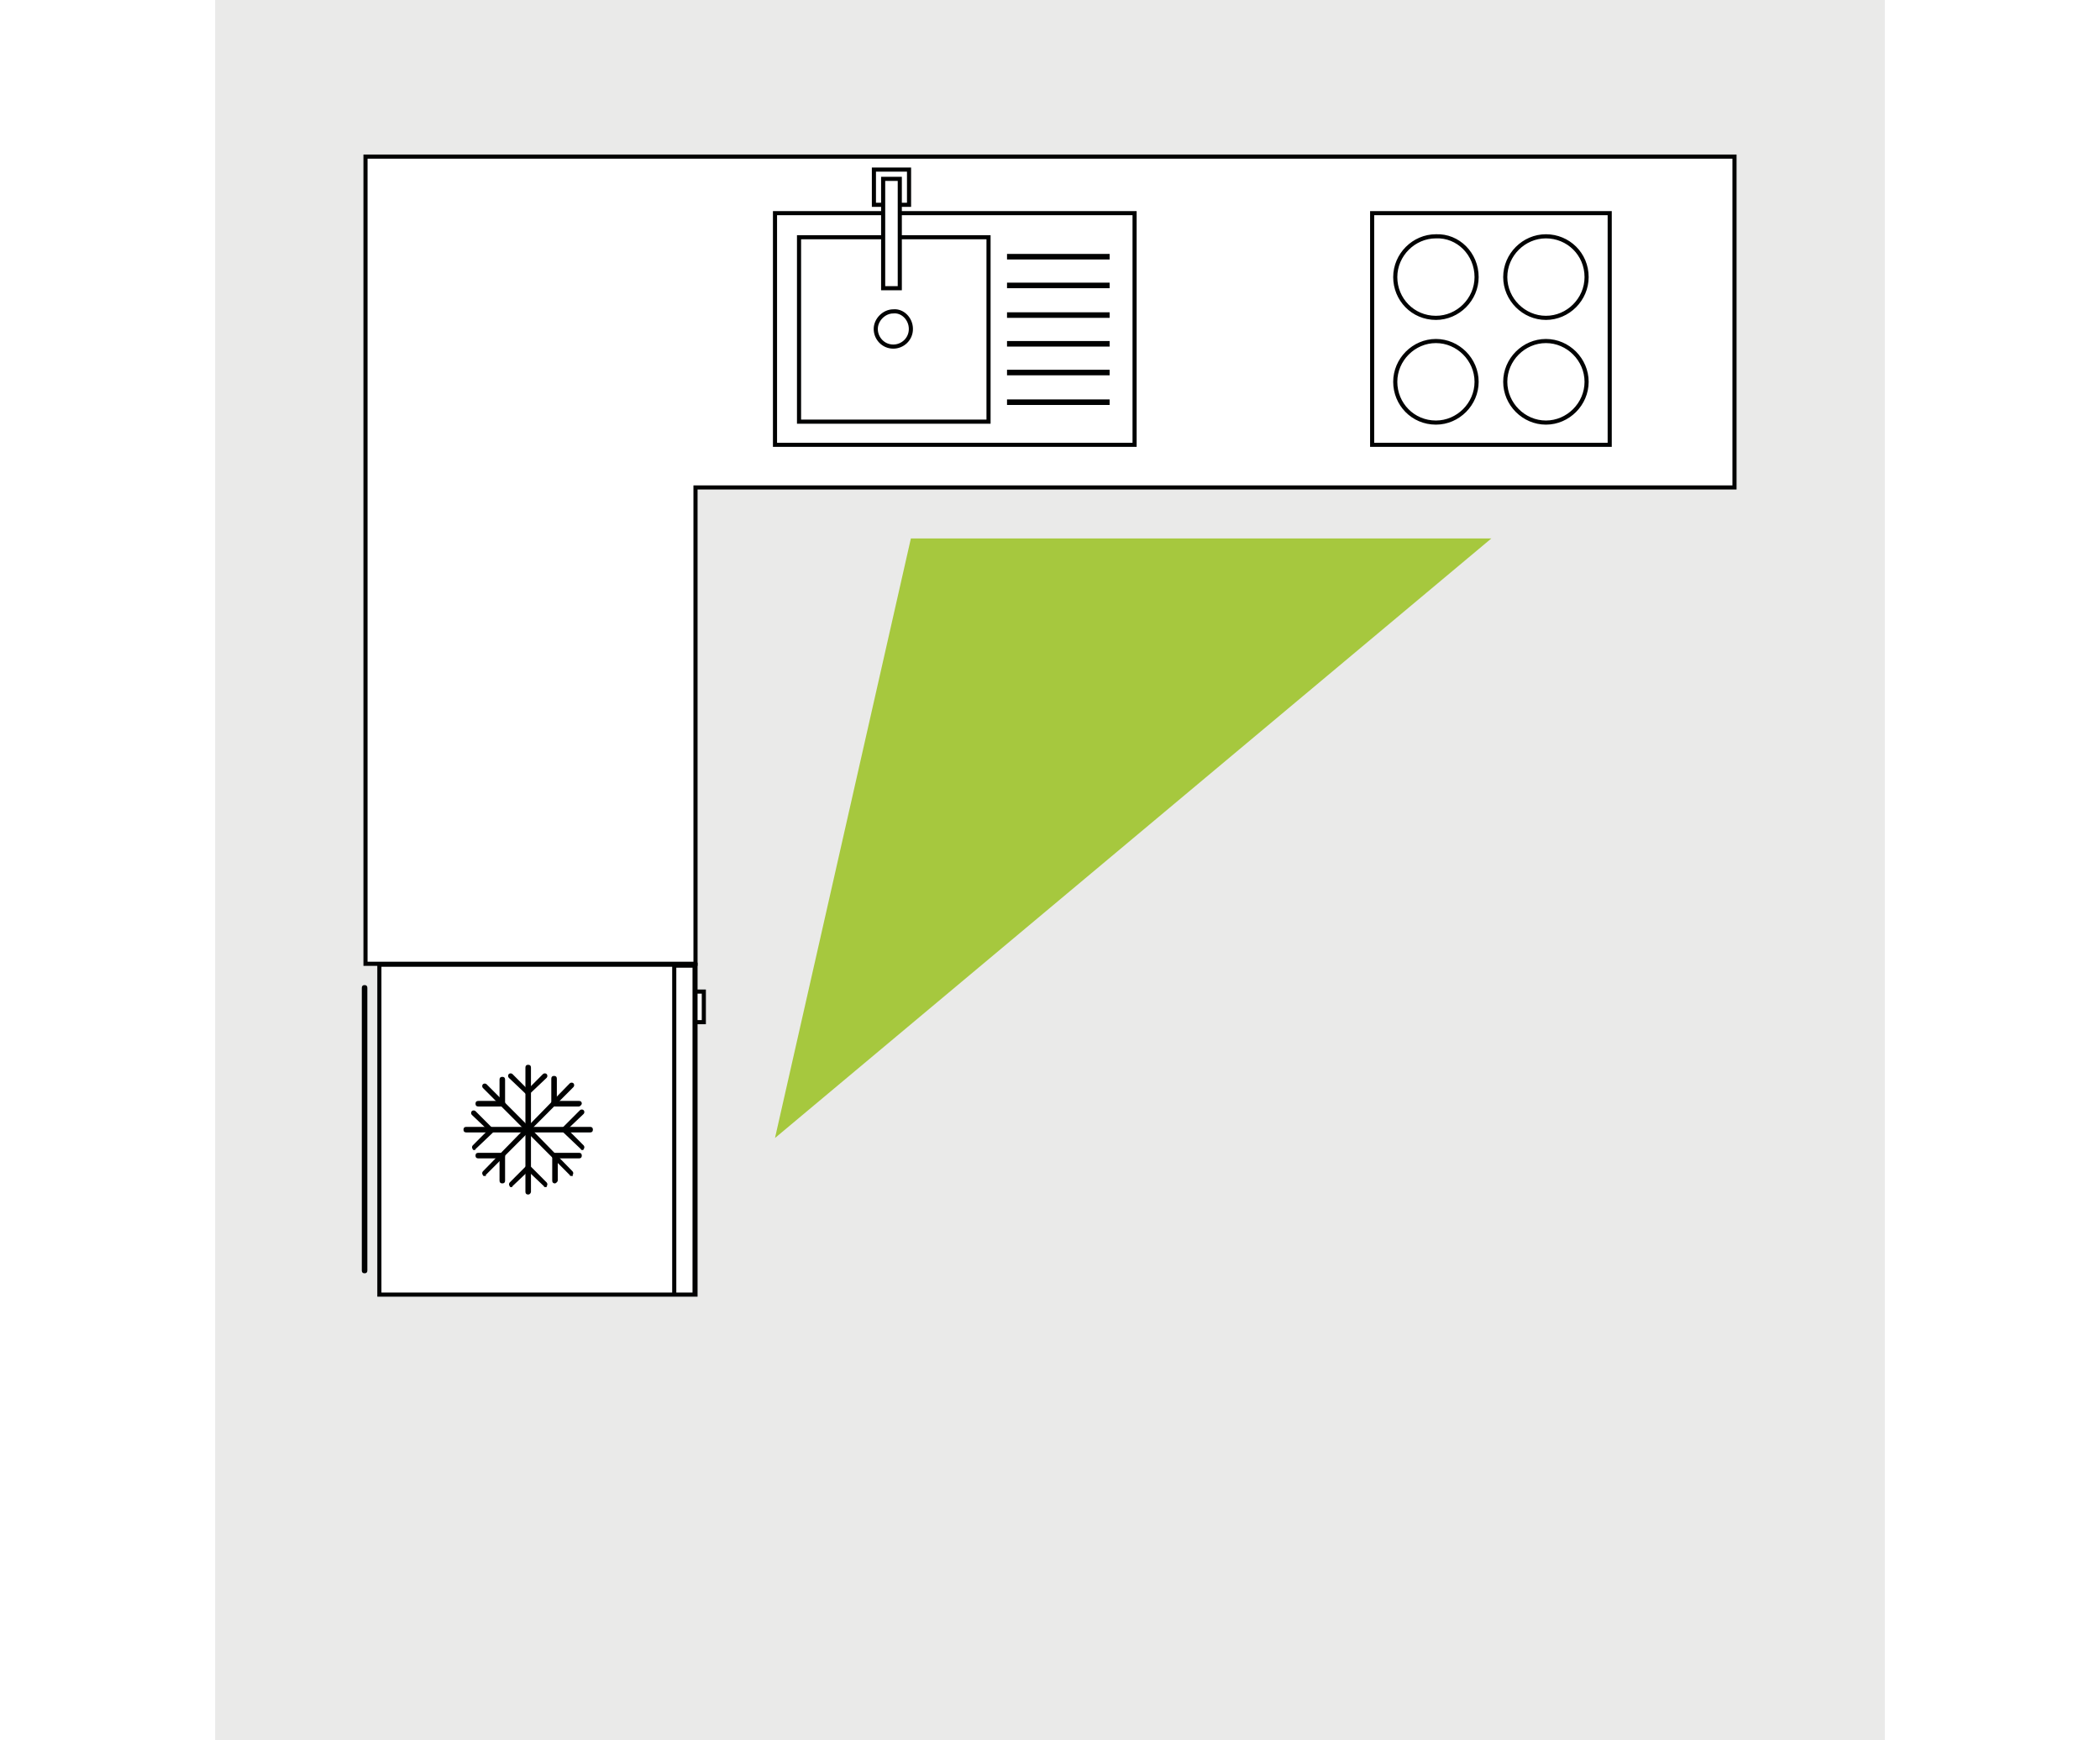 <svg width="700" height="580" viewBox="0 0 280 292" fill="none" xmlns="http://www.w3.org/2000/svg">
<rect x="0" y="0" width="280" height="292" fill="#808080" stroke="none"/>
<g clip-path="url(#clip0_10_1316)">
<path d="M280 0H0V292H280V0Z" fill="#EAEAE9"/>
<path d="M80.51 161.704H76.942V217.056H80.51V161.704Z" fill="white"/>
<path d="M239.512 27.832H86.56V78.364H239.512V27.832Z" fill="white"/>
<mask id="mask0_10_1316" style="mask-type:luminance" maskUnits="userSpaceOnUse" x="0" y="0" width="280" height="292">
<path d="M280 0H0V292H280V0Z" fill="white"/>
</mask>
<g mask="url(#mask0_10_1316)">
<path d="M116.654 55.197C116.654 56.907 115.258 58.151 113.706 58.151C112 58.151 110.759 56.752 110.759 55.197C110.759 53.642 112.155 52.243 113.706 52.243C115.258 52.087 116.654 53.487 116.654 55.197ZM154.194 74.633H93.85V35.761H154.194V74.633ZM129.684 70.746H97.884V39.804H129.684V70.746ZM230.05 64.06C230.05 67.791 226.947 70.901 223.224 70.901C219.501 70.901 216.399 67.791 216.399 64.06C216.399 60.328 219.501 57.218 223.224 57.218C226.947 57.218 230.05 60.328 230.05 64.06ZM230.05 46.49C230.05 50.221 226.947 53.331 223.224 53.331C219.501 53.331 216.399 50.221 216.399 46.49C216.399 42.758 219.501 39.649 223.224 39.649C226.947 39.649 230.05 42.603 230.05 46.49ZM211.59 64.06C211.59 67.791 208.488 70.901 204.765 70.901C200.886 70.901 197.939 67.791 197.939 64.06C197.939 60.328 201.042 57.218 204.765 57.218C208.488 57.218 211.59 60.328 211.59 64.06ZM211.59 46.49C211.59 50.221 208.488 53.331 204.765 53.331C200.886 53.331 197.939 50.221 197.939 46.49C197.939 42.758 201.042 39.649 204.765 39.649C208.488 39.493 211.59 42.603 211.59 46.49ZM233.928 74.633H194.061V35.761H233.928V74.633ZM254.87 26.277H25.13V81.785V161.704H80.51V81.785H254.87V26.277Z" fill="white"/>
</g>
<mask id="mask1_10_1316" style="mask-type:luminance" maskUnits="userSpaceOnUse" x="0" y="0" width="280" height="292">
<path d="M280 0H0V292H280V0Z" fill="white"/>
</mask>
<g mask="url(#mask1_10_1316)">
<path d="M116.654 55.197C116.654 56.907 115.258 58.151 113.706 58.151C112 58.151 110.759 56.752 110.759 55.197C110.759 53.642 112.155 52.243 113.706 52.243C115.258 52.087 116.654 53.487 116.654 55.197ZM154.194 74.633H93.85V35.761H154.194V74.633ZM129.684 70.746H97.884V39.804H129.684V70.746ZM230.05 64.06C230.05 67.791 226.947 70.901 223.224 70.901C219.501 70.901 216.399 67.791 216.399 64.06C216.399 60.328 219.501 57.218 223.224 57.218C226.947 57.218 230.05 60.328 230.05 64.06ZM230.05 46.49C230.05 50.221 226.947 53.331 223.224 53.331C219.501 53.331 216.399 50.221 216.399 46.49C216.399 42.758 219.501 39.649 223.224 39.649C226.947 39.649 230.05 42.603 230.05 46.49ZM211.59 64.06C211.59 67.791 208.488 70.901 204.765 70.901C200.886 70.901 197.939 67.791 197.939 64.06C197.939 60.328 201.042 57.218 204.765 57.218C208.488 57.218 211.59 60.328 211.59 64.06ZM211.59 46.49C211.59 50.221 208.488 53.331 204.765 53.331C200.886 53.331 197.939 50.221 197.939 46.49C197.939 42.758 201.042 39.649 204.765 39.649C208.488 39.493 211.59 42.603 211.59 46.49ZM233.928 74.633H194.061V35.761H233.928V74.633ZM254.87 26.277H25.13V81.785V161.704H80.51V81.785H254.87V26.277Z" stroke="#010202" stroke-width="0.692" stroke-miterlimit="10"/>
</g>
<path d="M116.344 28.454H110.449V34.362H116.344V28.454Z" fill="white"/>
<path d="M116.344 28.454H110.449V34.362H116.344V28.454Z" stroke="#010202" stroke-width="0.692" stroke-miterlimit="10"/>
<path d="M114.792 30.009H112V48.356H114.792V30.009Z" fill="white"/>
<path d="M114.792 30.009H112V48.356H114.792V30.009Z" stroke="#010202" stroke-width="0.692" stroke-miterlimit="10"/>
<path d="M150.006 42.603H132.787V43.535H150.006V42.603Z" fill="#010202"/>
<path d="M150.006 47.423H132.787V48.355H150.006V47.423Z" fill="#010202"/>
<path d="M150.006 52.398H132.787V53.33H150.006V52.398Z" fill="#010202"/>
<path d="M150.006 57.218H132.787V58.15H150.006V57.218Z" fill="#010202"/>
<path d="M150.006 62.038H132.787V62.97H150.006V62.038Z" fill="#010202"/>
<path d="M150.006 67.014H132.787V67.946H150.006V67.014Z" fill="#010202"/>
<path d="M81.906 171.499H80.51V166.368H81.906V171.499ZM80.355 217.212H76.942V162.015H80.355V217.212ZM80.355 161.859H27.457V217.212H80.51V161.859H80.355Z" fill="white"/>
<path d="M81.906 171.499H80.51V166.368H81.906V171.499ZM80.355 217.212H76.942V162.015H80.355V217.212ZM80.355 161.859H27.457V217.212H80.51V161.859H80.355Z" stroke="#010202" stroke-width="0.692" stroke-miterlimit="10"/>
<mask id="mask2_10_1316" style="mask-type:luminance" maskUnits="userSpaceOnUse" x="0" y="0" width="280" height="292">
<path d="M280 0H0V292H280V0Z" fill="white"/>
</mask>
<g mask="url(#mask2_10_1316)">
<path d="M24.975 213.636C24.665 213.636 24.51 213.48 24.51 213.169V165.746C24.51 165.436 24.665 165.28 24.975 165.28C25.285 165.28 25.441 165.436 25.441 165.746V213.169C25.441 213.48 25.285 213.636 24.975 213.636Z" fill="#010202"/>
</g>
<mask id="mask3_10_1316" style="mask-type:luminance" maskUnits="userSpaceOnUse" x="0" y="0" width="280" height="292">
<path d="M280 0H0V292H280V0Z" fill="white"/>
</mask>
<g mask="url(#mask3_10_1316)">
<path d="M52.277 190.001H42.039C41.728 190.001 41.573 189.846 41.573 189.535C41.573 189.225 41.728 189.069 42.039 189.069H52.277C52.587 189.069 52.742 189.225 52.742 189.535C52.742 189.846 52.587 190.001 52.277 190.001Z" fill="#010202"/>
</g>
<mask id="mask4_10_1316" style="mask-type:luminance" maskUnits="userSpaceOnUse" x="0" y="0" width="280" height="292">
<path d="M280 0H0V292H280V0Z" fill="white"/>
</mask>
<g mask="url(#mask4_10_1316)">
<path d="M43.435 192.956C43.28 192.956 43.125 192.956 43.125 192.801C42.969 192.645 42.969 192.334 43.125 192.179L45.917 189.38C46.072 189.225 46.382 189.225 46.537 189.38C46.693 189.536 46.693 189.847 46.537 190.002L43.59 192.801C43.59 192.956 43.435 192.956 43.435 192.956Z" fill="#010202"/>
</g>
<mask id="mask5_10_1316" style="mask-type:luminance" maskUnits="userSpaceOnUse" x="0" y="0" width="280" height="292">
<path d="M280 0H0V292H280V0Z" fill="white"/>
</mask>
<g mask="url(#mask5_10_1316)">
<path d="M46.227 190.002C46.072 190.002 45.917 190.002 45.917 189.847L42.969 187.048C42.814 186.892 42.814 186.581 42.969 186.426C43.125 186.27 43.435 186.27 43.59 186.426L46.382 189.225C46.537 189.38 46.537 189.691 46.382 189.847C46.537 190.002 46.382 190.002 46.227 190.002Z" fill="#010202"/>
</g>
<mask id="mask6_10_1316" style="mask-type:luminance" maskUnits="userSpaceOnUse" x="0" y="0" width="280" height="292">
<path d="M280 0H0V292H280V0Z" fill="white"/>
</mask>
<g mask="url(#mask6_10_1316)">
<path d="M45.141 197.31C44.986 197.31 44.831 197.31 44.831 197.154C44.676 196.999 44.676 196.688 44.831 196.533L51.967 189.225C52.122 189.069 52.432 189.069 52.587 189.225C52.742 189.38 52.742 189.691 52.587 189.847L45.296 197.154C45.452 197.31 45.296 197.31 45.141 197.31Z" fill="#010202"/>
</g>
<mask id="mask7_10_1316" style="mask-type:luminance" maskUnits="userSpaceOnUse" x="0" y="0" width="280" height="292">
<path d="M280 0H0V292H280V0Z" fill="white"/>
</mask>
<g mask="url(#mask7_10_1316)">
<path d="M48.089 198.554C47.778 198.554 47.623 198.398 47.623 198.087V194.045C47.623 193.734 47.778 193.578 48.089 193.578C48.399 193.578 48.554 193.734 48.554 194.045V198.087C48.554 198.398 48.399 198.554 48.089 198.554Z" fill="#010202"/>
</g>
<mask id="mask8_10_1316" style="mask-type:luminance" maskUnits="userSpaceOnUse" x="0" y="0" width="280" height="292">
<path d="M280 0H0V292H280V0Z" fill="white"/>
</mask>
<g mask="url(#mask8_10_1316)">
<path d="M48.089 194.355H44.055C43.745 194.355 43.59 194.199 43.59 193.889C43.59 193.578 43.745 193.423 44.055 193.423H48.089C48.399 193.423 48.554 193.578 48.554 193.889C48.554 194.199 48.399 194.355 48.089 194.355Z" fill="#010202"/>
</g>
<mask id="mask9_10_1316" style="mask-type:luminance" maskUnits="userSpaceOnUse" x="0" y="0" width="280" height="292">
<path d="M280 0H0V292H280V0Z" fill="white"/>
</mask>
<g mask="url(#mask9_10_1316)">
<path d="M52.432 200.42C52.122 200.42 51.967 200.264 51.967 199.953V189.691C51.967 189.38 52.122 189.225 52.432 189.225C52.742 189.225 52.898 189.38 52.898 189.691V199.953C52.898 200.109 52.742 200.42 52.432 200.42Z" fill="#010202"/>
</g>
<mask id="mask10_10_1316" style="mask-type:luminance" maskUnits="userSpaceOnUse" x="0" y="0" width="280" height="292">
<path d="M280 0H0V292H280V0Z" fill="white"/>
</mask>
<g mask="url(#mask10_10_1316)">
<path d="M55.38 199.176C55.224 199.176 55.069 199.176 55.069 199.02L52.122 196.221C51.967 196.066 51.967 195.755 52.122 195.6C52.277 195.444 52.587 195.444 52.742 195.6L55.535 198.398C55.69 198.554 55.69 198.865 55.535 199.02C55.69 199.02 55.535 199.176 55.38 199.176Z" fill="#010202"/>
</g>
<mask id="mask11_10_1316" style="mask-type:luminance" maskUnits="userSpaceOnUse" x="0" y="0" width="280" height="292">
<path d="M280 0H0V292H280V0Z" fill="white"/>
</mask>
<g mask="url(#mask11_10_1316)">
<path d="M49.64 199.176C49.485 199.176 49.33 199.176 49.33 199.02C49.175 198.865 49.175 198.554 49.33 198.398L52.122 195.6C52.277 195.444 52.587 195.444 52.742 195.6C52.898 195.755 52.898 196.066 52.742 196.221L49.795 199.02C49.795 199.02 49.795 199.176 49.64 199.176Z" fill="#010202"/>
</g>
<mask id="mask12_10_1316" style="mask-type:luminance" maskUnits="userSpaceOnUse" x="0" y="0" width="280" height="292">
<path d="M280 0H0V292H280V0Z" fill="white"/>
</mask>
<g mask="url(#mask12_10_1316)">
<path d="M59.723 197.31C59.568 197.31 59.413 197.31 59.413 197.154L52.122 189.847C51.967 189.691 51.967 189.38 52.122 189.225C52.277 189.069 52.587 189.069 52.742 189.225L59.878 196.533C60.033 196.688 60.033 196.999 59.878 197.154C60.033 197.31 59.878 197.31 59.723 197.31Z" fill="#010202"/>
</g>
<mask id="mask13_10_1316" style="mask-type:luminance" maskUnits="userSpaceOnUse" x="0" y="0" width="280" height="292">
<path d="M280 0H0V292H280V0Z" fill="white"/>
</mask>
<g mask="url(#mask13_10_1316)">
<path d="M60.964 194.355H56.931C56.62 194.355 56.465 194.199 56.465 193.889C56.465 193.578 56.62 193.423 56.931 193.423H60.964C61.274 193.423 61.429 193.578 61.429 193.889C61.429 194.199 61.274 194.355 60.964 194.355Z" fill="#010202"/>
</g>
<mask id="mask14_10_1316" style="mask-type:luminance" maskUnits="userSpaceOnUse" x="0" y="0" width="280" height="292">
<path d="M280 0H0V292H280V0Z" fill="white"/>
</mask>
<g mask="url(#mask14_10_1316)">
<path d="M56.931 198.554C56.62 198.554 56.465 198.398 56.465 198.087V194.045C56.465 193.734 56.62 193.578 56.931 193.578C57.241 193.578 57.396 193.734 57.396 194.045V198.087C57.396 198.243 57.086 198.554 56.931 198.554Z" fill="#010202"/>
</g>
<mask id="mask15_10_1316" style="mask-type:luminance" maskUnits="userSpaceOnUse" x="0" y="0" width="280" height="292">
<path d="M280 0H0V292H280V0Z" fill="white"/>
</mask>
<g mask="url(#mask15_10_1316)">
<path d="M62.825 190.001H52.587C52.277 190.001 52.122 189.846 52.122 189.535C52.122 189.225 52.277 189.069 52.587 189.069H62.825C63.136 189.069 63.291 189.225 63.291 189.535C63.291 189.846 63.136 190.001 62.825 190.001Z" fill="#010202"/>
</g>
<mask id="mask16_10_1316" style="mask-type:luminance" maskUnits="userSpaceOnUse" x="0" y="0" width="280" height="292">
<path d="M280 0H0V292H280V0Z" fill="white"/>
</mask>
<g mask="url(#mask16_10_1316)">
<path d="M58.637 189.847C58.482 189.847 58.327 189.847 58.327 189.691C58.172 189.536 58.172 189.225 58.327 189.069L61.119 186.271C61.274 186.115 61.584 186.115 61.74 186.271C61.895 186.426 61.895 186.737 61.74 186.892L58.792 189.691C58.947 189.847 58.792 189.847 58.637 189.847Z" fill="#010202"/>
</g>
<mask id="mask17_10_1316" style="mask-type:luminance" maskUnits="userSpaceOnUse" x="0" y="0" width="280" height="292">
<path d="M280 0H0V292H280V0Z" fill="white"/>
</mask>
<g mask="url(#mask17_10_1316)">
<path d="M61.584 192.956C61.429 192.956 61.274 192.956 61.274 192.801L58.327 190.002C58.172 189.847 58.172 189.536 58.327 189.38C58.482 189.225 58.792 189.225 58.947 189.38L61.74 192.179C61.895 192.334 61.895 192.645 61.74 192.801C61.74 192.801 61.74 192.956 61.584 192.956Z" fill="#010202"/>
</g>
<mask id="mask18_10_1316" style="mask-type:luminance" maskUnits="userSpaceOnUse" x="0" y="0" width="280" height="292">
<path d="M280 0H0V292H280V0Z" fill="white"/>
</mask>
<g mask="url(#mask18_10_1316)">
<path d="M52.587 189.847C52.432 189.847 52.277 189.847 52.277 189.691C52.122 189.536 52.122 189.225 52.277 189.069L59.413 181.761C59.568 181.606 59.878 181.606 60.033 181.761C60.188 181.917 60.188 182.228 60.033 182.383L52.742 189.691C52.742 189.847 52.742 189.847 52.587 189.847Z" fill="#010202"/>
</g>
<mask id="mask19_10_1316" style="mask-type:luminance" maskUnits="userSpaceOnUse" x="0" y="0" width="280" height="292">
<path d="M280 0H0V292H280V0Z" fill="white"/>
</mask>
<g mask="url(#mask19_10_1316)">
<path d="M56.776 185.493C56.465 185.493 56.31 185.338 56.31 185.027V180.984C56.31 180.673 56.465 180.518 56.776 180.518C57.086 180.518 57.241 180.673 57.241 180.984V185.027C57.241 185.338 57.086 185.493 56.776 185.493Z" fill="#010202"/>
</g>
<mask id="mask20_10_1316" style="mask-type:luminance" maskUnits="userSpaceOnUse" x="0" y="0" width="280" height="292">
<path d="M280 0H0V292H280V0Z" fill="white"/>
</mask>
<g mask="url(#mask20_10_1316)">
<path d="M60.964 185.648H56.931C56.62 185.648 56.465 185.492 56.465 185.182C56.465 184.871 56.62 184.716 56.931 184.716H60.964C61.274 184.716 61.429 184.871 61.429 185.182C61.429 185.337 61.119 185.648 60.964 185.648Z" fill="#010202"/>
</g>
<mask id="mask21_10_1316" style="mask-type:luminance" maskUnits="userSpaceOnUse" x="0" y="0" width="280" height="292">
<path d="M280 0H0V292H280V0Z" fill="white"/>
</mask>
<g mask="url(#mask21_10_1316)">
<path d="M52.432 189.847C52.122 189.847 51.967 189.691 51.967 189.38V179.118C51.967 178.807 52.122 178.652 52.432 178.652C52.742 178.652 52.898 178.807 52.898 179.118V189.38C52.898 189.691 52.742 189.847 52.432 189.847Z" fill="#010202"/>
</g>
<mask id="mask22_10_1316" style="mask-type:luminance" maskUnits="userSpaceOnUse" x="0" y="0" width="280" height="292">
<path d="M280 0H0V292H280V0Z" fill="white"/>
</mask>
<g mask="url(#mask22_10_1316)">
<path d="M52.432 183.783C52.277 183.783 52.122 183.783 52.122 183.627L49.175 180.829C49.019 180.673 49.019 180.362 49.175 180.207C49.33 180.051 49.64 180.051 49.795 180.207L52.587 183.005C52.742 183.161 52.742 183.472 52.587 183.627C52.587 183.783 52.432 183.783 52.432 183.783Z" fill="#010202"/>
</g>
<mask id="mask23_10_1316" style="mask-type:luminance" maskUnits="userSpaceOnUse" x="0" y="0" width="280" height="292">
<path d="M280 0H0V292H280V0Z" fill="white"/>
</mask>
<g mask="url(#mask23_10_1316)">
<path d="M52.432 183.783C52.277 183.783 52.122 183.783 52.122 183.627C51.967 183.472 51.967 183.161 52.122 183.005L54.914 180.207C55.069 180.051 55.38 180.051 55.535 180.207C55.69 180.362 55.69 180.673 55.535 180.829L52.587 183.627C52.742 183.783 52.587 183.783 52.432 183.783Z" fill="#010202"/>
</g>
<mask id="mask24_10_1316" style="mask-type:luminance" maskUnits="userSpaceOnUse" x="0" y="0" width="280" height="292">
<path d="M280 0H0V292H280V0Z" fill="white"/>
</mask>
<g mask="url(#mask24_10_1316)">
<path d="M52.432 190.002C52.277 190.002 52.122 190.002 52.122 189.847L44.831 182.539C44.676 182.383 44.676 182.072 44.831 181.917C44.986 181.761 45.296 181.761 45.452 181.917L52.742 189.225C52.898 189.38 52.898 189.691 52.742 189.847C52.587 189.847 52.432 190.002 52.432 190.002Z" fill="#010202"/>
</g>
<mask id="mask25_10_1316" style="mask-type:luminance" maskUnits="userSpaceOnUse" x="0" y="0" width="280" height="292">
<path d="M280 0H0V292H280V0Z" fill="white"/>
</mask>
<g mask="url(#mask25_10_1316)">
<path d="M48.089 185.648H44.055C43.745 185.648 43.59 185.492 43.59 185.182C43.59 184.871 43.745 184.716 44.055 184.716H48.089C48.399 184.716 48.554 184.871 48.554 185.182C48.399 185.492 48.244 185.648 48.089 185.648Z" fill="#010202"/>
</g>
<mask id="mask26_10_1316" style="mask-type:luminance" maskUnits="userSpaceOnUse" x="0" y="0" width="280" height="292">
<path d="M280 0H0V292H280V0Z" fill="white"/>
</mask>
<g mask="url(#mask26_10_1316)">
<path d="M48.089 185.649C47.778 185.649 47.623 185.493 47.623 185.182V181.14C47.623 180.829 47.778 180.673 48.089 180.673C48.399 180.673 48.554 180.829 48.554 181.14V185.182C48.554 185.338 48.399 185.649 48.089 185.649Z" fill="#010202"/>
</g>
<path d="M214.072 90.337L93.85 190.935L116.654 90.337H214.072Z" fill="#A6C83E"/>
</g>
<defs>
<clipPath id="clip0_10_1316">
<rect width="280" height="292" fill="white"/>
</clipPath>
</defs>
</svg>
